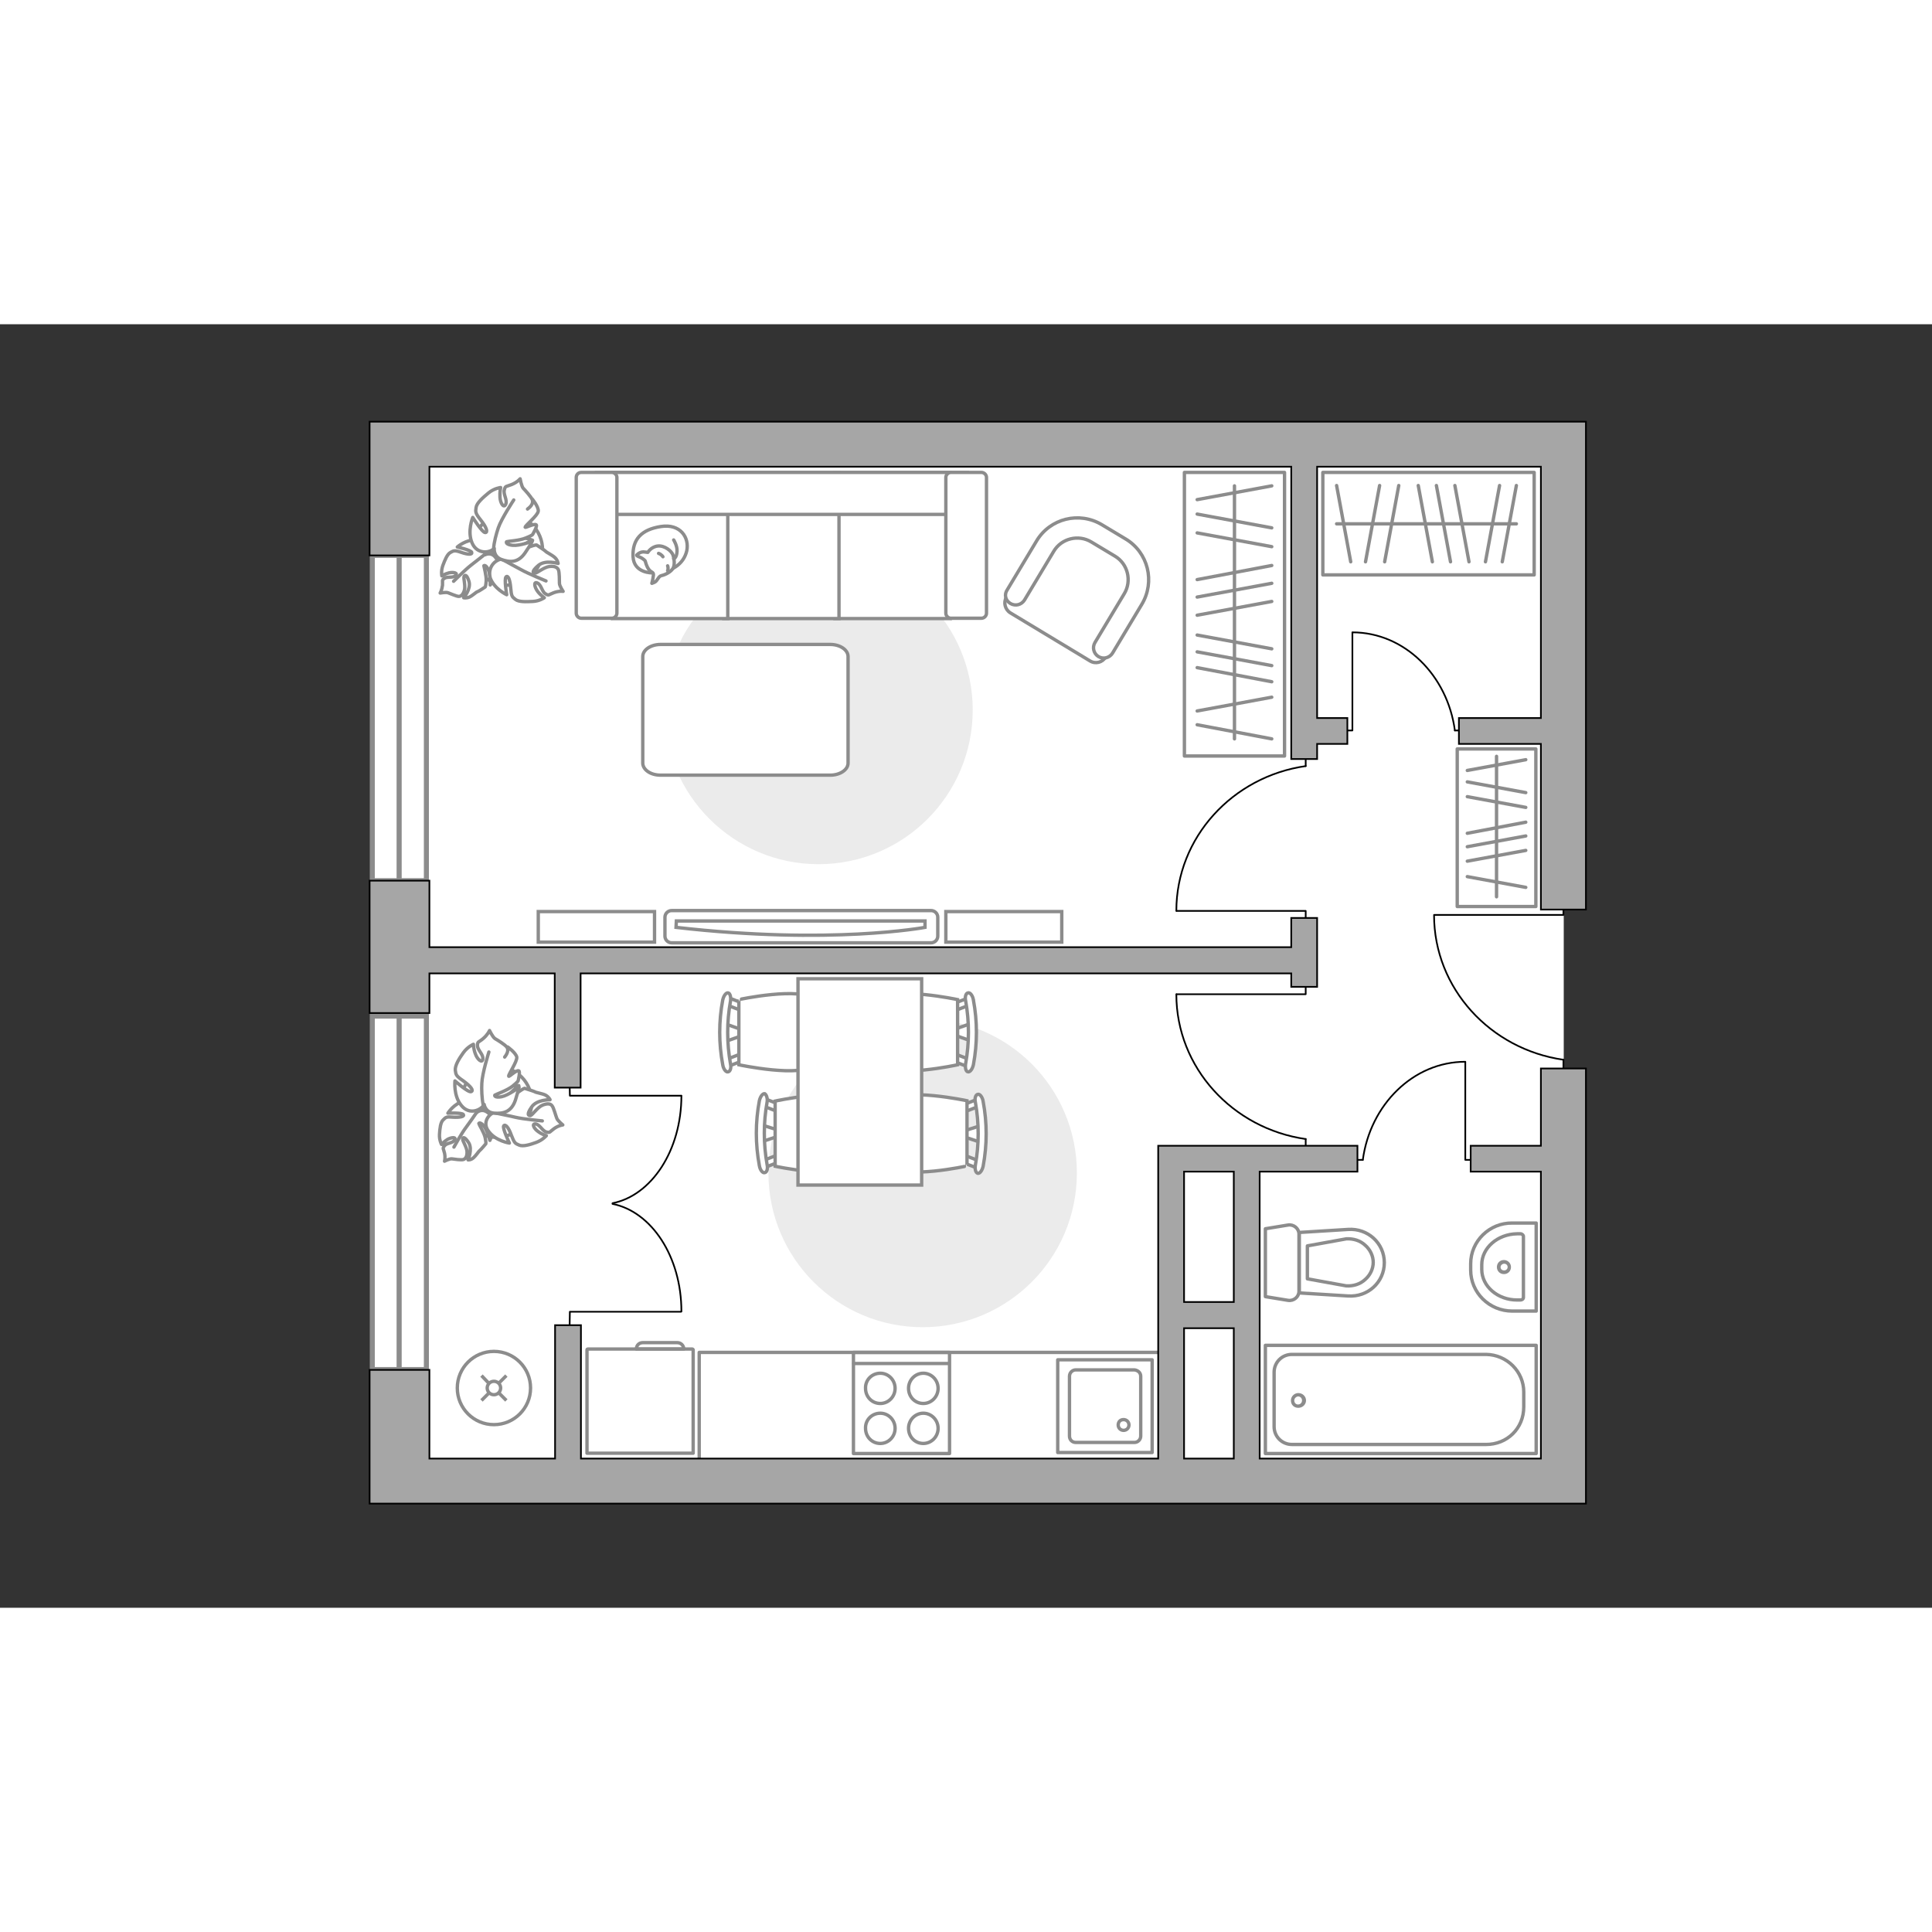 <?xml version="1.0" encoding="utf-8"?>
<!-- Generator: Adobe Illustrator 25.1.0, SVG Export Plug-In . SVG Version: 6.00 Build 0)  -->
<svg version="1.1" id="Слой_1" xmlns="http://www.w3.org/2000/svg" xmlns:xlink="http://www.w3.org/1999/xlink" x="0px" y="0px"
	 viewBox="0 0 575 382" style="enable-background:new 0 0 575 382;" xml:space="preserve" width="200" height="200">
<rect x="0" y="0" width="575" height="382" fill="#333333" stroke="none"/>
<style type="text/css">
	.st0{fill:#FFFFFF;}
	.st1{fill:#FFFFFF;stroke:#8C8C8C;stroke-width:1.5;stroke-linecap:round;stroke-miterlimit:10;}
	.st2{fill:#EBEBEB;}
	.st3{fill:none;stroke:#8C8C8C;stroke-linecap:round;stroke-linejoin:round;stroke-miterlimit:10;}
	.st4{fill:#FFFFFF;stroke:#8C8C8C;stroke-miterlimit:10;}
	.st5{fill:#FFFFFF;stroke:#8C8C8C;stroke-linecap:round;stroke-linejoin:round;stroke-miterlimit:10;}
	.st6{fill:none;stroke:#8C8C8C;stroke-miterlimit:10;}
	.st7{fill:none;stroke:#000000;stroke-width:0.5;stroke-linecap:round;stroke-linejoin:round;stroke-miterlimit:10;}
	.st8{fill:#8C8C8C;}
	.st9{fill:#A6A6A6;stroke:#000000;stroke-width:0.5;stroke-miterlimit:10;}
	.st10{fill:none;stroke:#8C8C8C;stroke-width:0.896;stroke-linecap:round;stroke-linejoin:round;stroke-miterlimit:10;}
	.st11{fill:none;stroke:#8C8C8C;stroke-width:0.959;stroke-linecap:round;stroke-linejoin:round;stroke-miterlimit:10;}
	.st12{fill:none;stroke:#8C8C8C;stroke-width:1.309;stroke-linecap:round;stroke-linejoin:round;stroke-miterlimit:10;}
</style>
<g id="bg">
	<rect x="118.9" y="37.4" class="st0" width="346.5" height="308.5"/>
</g>
<g id="windows">
	<g>
		<g>
			<path id="Vector_118_2_" class="st1" d="M118.9,311.1h-8.1V205.9h8.1V311.1z"/>
			<path id="Vector_124_2_" class="st1" d="M126.9,311.1h-8.1V205.9h8.1V311.1z"/>
		</g>
	</g>
	<g>
		<g>
			<path id="Vector_118_1_" class="st1" d="M118.9,165.6h-8.1V68.8h8.1V165.6z"/>
			<path id="Vector_124_1_" class="st1" d="M126.9,165.6h-8.1V68.8h8.1V165.6z"/>
		</g>
	</g>
</g>
<g id="furniture">
	<path id="Vector_96_1_" class="st2" d="M274.6,298.5c-25.3,0-45.9-20.5-45.9-45.9c0-25.3,20.6-45.9,45.9-45.9s45.9,20.5,45.9,45.9
		S299.9,298.5,274.6,298.5z"/>
	<g>
		<path id="Vector_8_1_" class="st3" d="M206.3,305.2V336h-31.6v-30.8c0-0.1,0.1-0.2,0.2-0.2H206C206.2,305,206.2,305.1,206.3,305.2
			z"/>
		<path id="Vector_9_1_" class="st3" d="M191.3,303.1h10.3c1,0,1.9,0.8,1.9,1.9h-14.1C189.4,303.9,190.2,303.1,191.3,303.1z"/>
	</g>
	<g>
		<g id="Group_6_1_">
			<g id="Group_7_1_">
				<path id="Vector_15_1_" class="st4" d="M226.7,243.3l5.4-1.8V240l-5.4-1.7V243.3z"/>
			</g>
			<g id="Group_8_1_">
				<path id="Vector_16_1_" class="st4" d="M231.9,248.2c-0.1-0.6-0.5-1-0.9-0.8l-4.4,1.7c-0.3,0.1-0.6,0.7-0.5,1.3s0.5,1,0.9,0.8
					l4.4-1.7c0.3-0.1,0.6-0.5,0.6-1C232,248.5,232,248.4,231.9,248.2z"/>
			</g>
			<g id="Group_9_1_">
				<path id="Vector_17_1_" class="st4" d="M231.5,232l-4.4-1.7c-0.4-0.1-0.8,0.2-0.9,0.8c-0.2,0.6,0.1,1.2,0.5,1.4l4.4,1.7
					c0.4,0.1,0.8-0.2,0.9-0.8c0-0.1,0-0.2,0-0.3C232,232.6,231.7,232.3,231.5,232z"/>
			</g>
			<path id="Vector_18_1_" class="st4" d="M230.7,231.2v19.4c0,0,18.7,4,22.7,0c3.4-3.4,3.4-16,0-19.4
				C249.4,227.1,230.7,231.2,230.7,231.2z"/>
			<path id="Vector_19_1_" class="st4" d="M227.6,229c-0.6-0.1-1.3,0.8-1.6,2.1c-1.2,6.4-1.2,12.9,0,19.3c0.2,1.3,1,2.3,1.6,2.1
				c0.6-0.1,1-1.1,0.7-2.4c-1.1-6.2-1.1-12.5,0-18.6C228.5,230.4,228.1,229.3,227.6,229z"/>
		</g>
		<g id="Group_2_2_">
			<g id="Group_3_2_">
				<path id="Vector_10_2_" class="st4" d="M215.8,213.5l5.4-1.9v-1.5l-5.4-1.9V213.5z"/>
			</g>
			<g id="Group_4_2_">
				<path id="Vector_11_2_" class="st4" d="M221,218.1c-0.1-0.6-0.5-1-0.9-0.8l-4.4,1.7c-0.3,0.1-0.6,0.7-0.5,1.3s0.5,1,0.9,0.8
					l4.4-1.7c0.3-0.1,0.6-0.5,0.6-1C221.1,218.3,221.1,218.3,221,218.1z"/>
			</g>
			<g id="Group_5_2_">
				<path id="Vector_12_2_" class="st4" d="M220.6,201.9l-4.4-1.7c-0.4-0.1-0.8,0.2-0.9,0.8c-0.2,0.6,0.1,1.2,0.5,1.4l4.4,1.7
					c0.4,0.1,0.8-0.2,0.9-0.8c0-0.1,0-0.2,0-0.3C221.1,202.5,220.8,202.1,220.6,201.9z"/>
			</g>
			<path id="Vector_13_2_" class="st4" d="M219.9,201v19.4c0,0,18.7,4,22.7,0c3.4-3.4,3.4-16,0-19.4C238.5,197,219.8,201,219.9,201z
				"/>
			<path id="Vector_14_2_" class="st4" d="M216.7,199c-0.6-0.1-1.3,0.8-1.6,2.1c-1.2,6.4-1.2,12.9,0,19.3c0.2,1.3,1,2.3,1.6,2.1
				c0.6-0.1,1-1.1,0.7-2.4c-1.1-6.2-1.1-12.5,0-18.6C217.6,200.3,217.3,199.1,216.7,199z"/>
		</g>
		<g id="Group_14_2_">
			<g id="Group_15_2_">
				<path id="Vector_25_1_" class="st4" d="M291.9,238.5l-5.4,1.7v1.5l5.4,1.8V238.5z"/>
			</g>
			<g id="Group_16_2_">
				<path id="Vector_26_1_" class="st4" d="M286.7,233.4c0.1,0.6,0.5,1,0.9,0.8l4.4-1.7c0.3-0.1,0.6-0.7,0.5-1.3s-0.5-1-0.9-0.8
					l-4.4,1.7c-0.3,0.1-0.6,0.5-0.6,1C286.6,233.2,286.6,233.3,286.7,233.4z"/>
			</g>
			<g id="Group_17_2_">
				<path id="Vector_27_1_" class="st4" d="M287.1,249.7l4.4,1.7c0.4,0.1,0.8-0.2,0.9-0.8c0.2-0.6-0.1-1.2-0.5-1.4l-4.4-1.7
					c-0.4-0.1-0.8,0.2-0.9,0.8c0,0.1,0,0.2,0,0.3C286.6,249.1,286.7,249.4,287.1,249.7z"/>
			</g>
			<path id="Vector_28_2_" class="st4" d="M287.8,250.5v-19.4c0,0-18.7-4-22.7,0c-3.4,3.4-3.4,16,0,19.4
				C269.2,254.6,287.9,250.5,287.8,250.5z"/>
			<path id="Vector_29_2_" class="st4" d="M291,252.7c0.6,0.1,1.3-0.8,1.6-2.1c1.2-6.4,1.2-12.9,0-19.3c-0.2-1.3-1-2.3-1.6-2.1
				c-0.6,0.1-1,1.1-0.7,2.4c1.1,6.2,1.1,12.5,0,18.6C290.1,251.3,290.3,252.5,291,252.7z"/>
		</g>
		<g id="Group_18_2_">
			<g id="Group_19_2_">
				<path id="Vector_30_2_" class="st4" d="M289,208.1l-5.4,1.9v1.4l5.4,1.9V208.1z"/>
			</g>
			<g id="Group_20_2_">
				<path id="Vector_31_2_" class="st4" d="M283.8,203.3c0.1,0.6,0.5,1,0.9,0.8l4.4-1.7c0.3-0.1,0.6-0.7,0.5-1.3s-0.5-1-0.9-0.8
					l-4.4,1.7c-0.3,0.1-0.6,0.5-0.6,1C283.7,203.1,283.7,203.2,283.8,203.3z"/>
			</g>
			<g id="Group_21_2_">
				<path id="Vector_32_2_" class="st4" d="M284.2,219.5l4.4,1.7c0.4,0.1,0.8-0.2,0.9-0.8c0.2-0.6-0.1-1.2-0.5-1.4l-4.4-1.7
					c-0.4-0.1-0.8,0.2-0.9,0.8c0,0.1,0,0.2,0,0.3C283.7,218.9,283.9,219.4,284.2,219.5z"/>
			</g>
			<path id="Vector_33_2_" class="st4" d="M285,220.4V201c0,0-18.7-4-22.7,0c-3.4,3.4-3.4,16,0,19.4
				C266.3,224.5,285,220.4,285,220.4z"/>
			<path id="Vector_34_2_" class="st4" d="M288.1,222.5c0.6,0.1,1.3-0.8,1.6-2.1c1.2-6.4,1.2-12.9,0-19.3c-0.2-1.3-1-2.3-1.6-2.1
				c-0.6,0.1-1,1.1-0.7,2.4c1.1,6.2,1.1,12.5,0,18.6C287.2,221.2,287.4,222.4,288.1,222.5z"/>
		</g>
		<path id="Vector_35_1_" class="st4" d="M237.5,256.2h36.8v-11.8v-49.6h-36.8V256.2L237.5,256.2z"/>
	</g>
	<g>
		<path id="Vector_60_4_" class="st4" d="M140.4,223.9c4.1-4,10.8-4,14.9,0.2c4,4.1,4,10.8-0.2,14.9c-4.1,4-10.8,4-14.9-0.2
			S136.2,228,140.4,223.9z"/>
		<path class="st5" d="M138.1,231.2c-3,0.7-4.8,3.6-4.8,3.6s4.2-0.2,4.6,0.4s-0.9,0.9-3,0.8c-2.1-0.2-2.2,0-3,0.8
			c-0.8,0.7-1,2.6-1.1,4.3s0.6,3,0.6,3s0.7-0.8,1.8-1.5c1.1-0.6,2.7-0.8,2.1,0.2s-2.3,0.8-3,1.7s-0.3,0.8,0,2.2s0,2.4,0,2.4
			s1.5-0.8,2.2-0.7s2.8,0.4,3.4,0.2s1.1-0.8,1.1-2.2s-1.4-3.4-1.3-3.9c0-0.5,0.5-0.9,1.8,1.1c1.2,2-0.2,5.1-0.2,5.1s0.8,0.1,1.6-0.6
			s1.6-2,1.9-2.2s1.8-2,1.8-2s0.1-0.3-0.2-1.8s-1.9-4-1.9-4.2c0-0.1,0.4-0.6,1.5,0.7c1,1.3,1.8,4.3,1.8,4.3s0.1-0.2,1.2-2.9
			c1-2.8-0.3-4.3-2-5.5s-3.1,0.1-3.1,0.1C142.2,233.2,140.8,230.5,138.1,231.2z"/>
		<path class="st3" d="M145.7,231.5c-1.5,0.6-2.8,1.7-3.8,3c-0.6,0.9-2.2,3.2-3.1,4.4c-1.4,1.8-3.7,6-3.7,6"/>
		<path class="st5" d="M145.5,240.3c2.1,2.8,6.1,3.4,6.1,3.4s-2.1-4.4-1.7-5.1c0.5-0.7,1.5,0.5,2.3,2.8c0.9,2.3,1.1,2.4,2.3,2.9
			c1.1,0.5,3.2-0.1,5.1-0.8s3-2,3-2s-1.2-0.3-2.4-1.2c-1.2-0.8-2.1-2.4-0.8-2.3c1.3,0.2,2,2.1,3.2,2.4c1.2,0.3,0.9,0,2.3-1
			s2.6-1.1,2.6-1.1s-1.6-1.3-1.8-2c-0.3-0.7-0.9-3.1-1.4-3.7c-0.4-0.6-1.3-0.8-2.8-0.2s-3,2.9-3.6,3.1c-0.6,0.1-1.3-0.2,0.3-2.5
			c1.5-2.3,5.5-2.2,5.5-2.2s-0.3-0.8-1.4-1.4c-1.1-0.5-2.8-0.7-3.2-1c-0.4-0.2-3-1-3-1s-0.4,0.1-1.8,1.1c-1.5,1.1-3.4,3.9-3.6,4
			s-0.8-0.1,0-1.9s3.7-4,3.7-4s-0.3,0-3.7,0.1c-3.5,0.1-4.5,2.2-5,4.6c-0.4,2.3,1.6,3.2,1.6,3.2
			C145.6,234.9,143.3,237.6,145.5,240.3z"/>
		<path class="st3" d="M142.2,232c1.4,1.3,3.1,2.3,5,2.7c1.3,0.3,4.5,0.9,6.1,1.3c2.5,0.6,8.1,1.1,8.1,1.1"/>
		<g>
			<path class="st5" d="M151.1,215.1c0,0,2.4,1.7,2.7,3c0.2,1.3-2.6,5.3-2.4,5.7c0.1,0.3,2.2-1.9,3-1.6c0.5,0.2-0.2,3-0.2,3
				s-0.2,0.4-1.7,1.6c-1.5,1.2-5.1,2.5-5.2,2.6c-0.2,0.1-0.1,0.9,2,0.5c2-0.4,5.2-2.8,5.2-2.8s0,0.2-1.1,3.8
				c-1.2,3.6-3.7,4.1-6.3,3.9c-2.7-0.2-3-2.6-3-2.6c-0.9,1.7-4.4,3.3-6.8,0.3c-2.4-2.9-1.9-7.3-1.9-7.3s3.9,3.5,4.8,3.2
				s-0.1-1.6-2.3-3.2c-2.2-1.5-2.2-1.8-2.4-3.2c-0.1-1.4,1.1-3.4,2.4-5.2s3-2.5,3-2.5s0,1.4,0.6,2.9c0.5,1.5,2,2.9,2.2,1.5
				s-1.6-2.7-1.6-4s0.3-0.9,1.7-2.1s1.9-2.4,1.9-2.4s0.9,1.9,1.6,2.4c0.7,0.4,3,1.8,3.5,2.5c0.5,0.6,0.5,1.6-0.6,3"/>
			<path class="st3" d="M143.8,232.3c-0.4-1.9-0.5-4.6-0.4-6.4c0.1-2.9,2.1-9.3,2.1-9.3"/>
		</g>
	</g>
	<g>
		<path id="Vector_60_1_" class="st4" d="M145.9,57.8c5.2-2.8,11.5-0.8,14.3,4.3c2.8,5.2,0.8,11.5-4.3,14.3
			c-5.2,2.8-11.5,0.8-14.3-4.3C138.9,67,140.8,60.6,145.9,57.8z"/>
		<path class="st5" d="M141.7,64.2c-3-0.2-5.6,2.1-5.6,2.1s4.1,0.9,4.3,1.6c0.2,0.7-1.1,0.7-3.1,0s-2.3-0.5-3.2,0
			c-1,0.5-1.7,2.3-2.3,3.9c-0.6,1.7-0.3,3.1-0.3,3.1s0.9-0.6,2.1-0.9c1.3-0.3,2.8,0,2,0.8s-2.4,0.2-3.3,0.8s-0.5,0.6-0.6,2.1
			c-0.2,1.5-0.7,2.3-0.7,2.3s1.7-0.3,2.3-0.1c0.6,0.2,2.6,1.1,3.2,1.1c0.7,0,1.3-0.5,1.7-1.8c0.4-1.3-0.3-3.6-0.1-4.1
			s0.8-0.8,1.5,1.5c0.6,2.3-1.6,4.8-1.6,4.8s0.7,0.2,1.7-0.2c0.9-0.4,2-1.5,2.4-1.6s2.3-1.4,2.3-1.4s0.2-0.3,0.3-1.8
			c0.1-1.5-0.7-4.4-0.7-4.5s0.6-0.4,1.3,1.1s0.6,4.6,0.6,4.6s0.1-0.2,1.9-2.5c1.7-2.3,0.9-4.2-0.4-5.8c-1.3-1.6-3-0.7-3-0.7
			C145.1,67.3,144.5,64.3,141.7,64.2z"/>
		<path class="st3" d="M148.9,66.6c-1.6,0.2-3.2,0.8-4.5,1.8c-0.9,0.7-3,2.4-4.2,3.3c-1.8,1.4-5.2,4.8-5.2,4.8"/>
		<path class="st5" d="M145.9,75.5c1.2,3.3,4.9,5,4.9,5s-0.8-4.7-0.2-5.3c0.6-0.6,1.2,0.8,1.4,3.3c0.2,2.5,0.4,2.6,1.4,3.4
			s3.2,0.7,5.2,0.6s3.4-1.1,3.4-1.1s-1.1-0.7-2-1.9c-0.9-1.2-1.3-3-0.1-2.5c1.2,0.5,1.4,2.6,2.4,3.2c1.1,0.7,0.9,0.3,2.5-0.3
			c1.6-0.6,2.8-0.4,2.8-0.4s-1.1-1.6-1.1-2.4s0-3.3-0.3-4s-1.1-1.2-2.7-1s-3.7,2-4.3,2s-1.1-0.5,1-2.3s5.9-0.6,5.9-0.6s-0.1-1-1-1.8
			s-2.5-1.5-2.8-1.9c-0.3-0.3-2.6-1.8-2.6-1.8s-0.3-0.1-2,0.5c-1.6,0.6-4.3,2.8-4.5,2.8c-0.1,0-0.7-0.5,0.6-1.9
			c1.3-1.5,4.7-2.8,4.7-2.8s-0.2-0.2-3.5-1s-4.9,0.9-6,3.1c-1.1,2.1,0.6,3.5,0.6,3.5C147.9,69.8,145,71.9,145.9,75.5z"/>
		<path class="st3" d="M145.5,66c0.9,1.7,2.3,3.1,4,4c1.2,0.7,4,2.2,5.5,3c2.3,1.3,7.5,3.4,7.5,3.4"/>
		<g>
			<path class="st5" d="M158.4,52c0,0,1.9,2.3,1.8,3.6c-0.1,1.3-3.9,4.3-3.9,4.8c0,0.3,2.7-1.2,3.3-0.7c0.4,0.4-1.1,2.9-1.1,2.9
				s-0.2,0.3-2,1c-1.8,0.8-5.5,1-5.7,1.1s-0.3,0.9,1.8,1.1c2.1,0.2,5.8-1.2,5.8-1.2s0,0.3-2.1,3.4s-4.6,2.9-7.1,2
				c-2.4-0.9-2.1-3.3-2.1-3.3c-1.3,1.4-5.1,1.9-6.6-1.6s0.2-7.6,0.2-7.6s2.8,4.5,3.7,4.5c0.9,0,0.4-1.6-1.3-3.7
				c-1.7-2.1-1.6-2.5-1.4-3.8s2-2.9,3.7-4.3s3.6-1.6,3.6-1.6s-0.3,1.3-0.2,2.9c0.1,1.7,1.1,3.4,1.7,2.1s-0.8-3-0.4-4.3
				c0.3-1.3,0.5-0.9,2.2-1.6s2.5-1.7,2.5-1.7s0.4,2.2,0.9,2.8c0.6,0.6,2.4,2.6,2.7,3.4c0.3,0.8,0,1.8-1.4,2.8"/>
			<path class="st3" d="M146.9,66.9c0.1-2,0.8-4.5,1.4-6.3c0.9-2.7,4.6-8.3,4.6-8.3"/>
		</g>
	</g>
	<path id="Vector_96_2_" class="st2" d="M289.5,114.8c0,25.3-20.5,45.9-45.9,45.9c-25.3,0-45.9-20.6-45.9-45.9s20.5-45.9,45.9-45.9
		C268.9,68.9,289.5,89.5,289.5,114.8z"/>
	<g>
		<path id="Vector_54_2_" class="st4" d="M282.8,87.6h-34.3V44.1h34.3V87.6z"/>
		<path id="Vector_55_2_" class="st4" d="M249.7,87.6h-34.3V44.1h34.3V87.6z"/>
		<path id="Vector_56_2_" class="st4" d="M216.6,87.6h-34.3V44.1h34.3V87.6z"/>
		<path id="Vector_57_2_" class="st4" d="M177.5,56.6V44.1h110.3l-3.2,12.5H177.5z"/>
		<path id="Vector_58_2_" class="st4" d="M283,44.1h9.1c0.8,0,1.5,0.7,1.5,1.5V86c0,0.8-0.7,1.5-1.5,1.5H283c-0.8,0-1.5-0.7-1.5-1.5
			V45.6C281.5,44.8,282.2,44.1,283,44.1z"/>
		<path id="Vector_59_2_" class="st4" d="M173,44.1h9.1c0.8,0,1.5,0.7,1.5,1.5V86c0,0.8-0.7,1.5-1.5,1.5H173c-0.8,0-1.5-0.7-1.5-1.5
			V45.6C171.5,44.8,172.1,44.1,173,44.1z"/>
		<g>
			<path class="st5" d="M204.4,67.4c0.8-3.9-1.9-8.1-7.7-7.2c-5.8,0.9-8.5,3.8-8.3,8.9s5.8,4.9,5.8,4.9
				C199.8,74,203.5,71.4,204.4,67.4z"/>
			<path class="st5" d="M194.4,74.1c0.3,0.4-0.4,3-0.4,3s-0.1,0.1,0.8-0.3s1.1-1.8,2.1-2s2.6-1,3.3-2s0.5-2.8,0.1-4.1
				c-0.4-1.2-2.5-2.9-4.5-2.7s-3,1.9-3,1.9s0,0-0.8-0.1c-1.5-0.3-2.5,0.9-2.5,0.9s-0.2,0.2,0.9,0.6c1,0.4,1.6,1.1,1.6,1.1
				C192.9,73.8,194,73.5,194.4,74.1z"/>
			<path class="st5" d="M196,68.2c0.9,0.3,1.3,1,1.3,1"/>
			<path class="st5" d="M198.7,73.3c0.3-0.6,0-1.4,0-1.4"/>
			<path class="st3" d="M200.5,64.2c0,0,1.1,1.7,1,3.4c-0.1,2-1,2.2-1,2.2"/>
		</g>
	</g>
	<path id="Vector_84_2_" class="st4" d="M191.3,130.7V98.9c0-2,2.4-3.6,5.3-3.6h50.5c2.9,0,5.3,1.6,5.3,3.6v31.7
		c0,2-2.4,3.6-5.3,3.6h-50.5C193.6,134.2,191.4,132.6,191.3,130.7z"/>
	<g>
		<rect x="352.5" y="44.1" class="st3" width="29.8" height="84.4"/>
		<line class="st3" x1="378.5" y1="123.4" x2="356.3" y2="119.2"/>
		<line class="st3" x1="378.5" y1="77.1" x2="356.3" y2="81.2"/>
		<line class="st3" x1="378.5" y1="82.5" x2="356.3" y2="86.6"/>
		<line class="st3" x1="378.5" y1="111" x2="356.3" y2="115.1"/>
		<line class="st3" x1="378.5" y1="71.8" x2="356.3" y2="76"/>
		<line class="st3" x1="378.5" y1="66.2" x2="356.3" y2="62.1"/>
		<line class="st3" x1="378.5" y1="60.6" x2="356.3" y2="56.5"/>
		<line class="st3" x1="378.5" y1="106.4" x2="356.3" y2="102.2"/>
		<line class="st3" x1="378.5" y1="101.6" x2="356.3" y2="97.5"/>
		<line class="st3" x1="378.5" y1="96.6" x2="356.3" y2="92.5"/>
		<line class="st3" x1="378.5" y1="48.1" x2="356.3" y2="52.2"/>
		<line class="st3" x1="367.4" y1="48.1" x2="367.4" y2="123.4"/>
	</g>
	<g>
		<rect x="433.7" y="126.4" class="st3" width="23.4" height="46.9"/>
		<line class="st3" x1="454.1" y1="152.3" x2="436.7" y2="155.5"/>
		<line class="st3" x1="454.1" y1="156.6" x2="436.7" y2="159.8"/>
		<line class="st3" x1="454.1" y1="148.2" x2="436.7" y2="151.5"/>
		<line class="st3" x1="454.1" y1="143.8" x2="436.7" y2="140.6"/>
		<line class="st3" x1="454.1" y1="139.4" x2="436.7" y2="136.2"/>
		<line class="st3" x1="454.1" y1="167.6" x2="436.7" y2="164.4"/>
		<line class="st3" x1="454.1" y1="129.6" x2="436.7" y2="132.8"/>
		<line class="st3" x1="445.4" y1="128.6" x2="445.4" y2="170.4"/>
	</g>
	<g>
		<rect x="393.7" y="44.1" class="st3" width="62.9" height="30.5"/>
		<line class="st3" x1="451.3" y1="48" x2="447.1" y2="70.7"/>
		<line class="st3" x1="427.5" y1="48" x2="431.7" y2="70.7"/>
		<line class="st3" x1="433" y1="48" x2="437.2" y2="70.7"/>
		<line class="st3" x1="422.1" y1="48" x2="426.3" y2="70.7"/>
		<line class="st3" x1="416.3" y1="48" x2="412.1" y2="70.7"/>
		<line class="st3" x1="410.6" y1="48" x2="406.4" y2="70.7"/>
		<line class="st3" x1="446.3" y1="48" x2="442.1" y2="70.7"/>
		<line class="st3" x1="397.8" y1="48" x2="402" y2="70.7"/>
		<line class="st3" x1="397.8" y1="59.4" x2="451.3" y2="59.4"/>
	</g>
	<g>
		<g>
			<path class="st4" d="M279.1,182.1v-5.6c0-1.1-0.9-2-2-2h-77.2c-1.1,0-2,0.9-2,2v5.6c0,1.1,0.9,2,2,2h77.2
				C278.2,184.1,279.1,183.2,279.1,182.1z"/>
			<path id="Vector_103_3_" class="st4" d="M201.2,179.5c46,5.3,74.1,0,74.1,0v-1.9h-74L201.2,179.5z"/>
		</g>
		<path id="Vector_92_4_" class="st4" d="M160.2,174.8h34.6v9.1h-34.6V174.8z"/>
		<path id="Vector_92_1_" class="st4" d="M281.5,174.8H316v9.1h-34.5V174.8z"/>
	</g>
	<polyline class="st3" points="347.4,306 208.1,306 208.1,339 	"/>
	<g>
		<circle class="st4" cx="147" cy="316.6" r="10.9"/>
		<line class="st6" x1="145.4" y1="315.1" x2="143.3" y2="312.9"/>
		<circle class="st4" cx="147" cy="316.6" r="2"/>
		<line class="st6" x1="150.7" y1="320.3" x2="148.5" y2="318.1"/>
		<line class="st6" x1="145.4" y1="318.2" x2="143.3" y2="320.3"/>
		<line class="st6" x1="150.7" y1="312.9" x2="148.5" y2="315.1"/>
	</g>
	<g>
		<path id="Vector_37_3_" class="st4" d="M299.5,81.3l9.9-16.4c3.6-6,11.4-7.9,17.4-4.3l7.9,4.7c6,3.6,7.9,11.4,4.3,17.4L329.1,99
			c-1,1.7-3.1,2.2-4.7,1.2l-23.7-14.3C299.1,84.9,298.6,82.8,299.5,81.3z"/>
		<path id="Vector_38_4_" class="st4" d="M299.8,79l8.7-14.5c4-6.7,12.7-8.9,19.5-4.8l7,4.2c6.7,4,8.9,12.7,4.8,19.5l-8.7,14.5
			c-0.9,1.4-2.7,1.9-4.2,1c-1.4-0.9-1.9-2.7-1-4.2l8.7-14.5c2.3-3.8,1.1-8.9-2.8-11.2l-7-4.2c-3.8-2.3-8.9-1.1-11.2,2.8l-8.7,14.5
			c-0.9,1.4-2.7,1.9-4.2,1C299.2,82.2,298.8,80.4,299.8,79z"/>
	</g>
	<g id="Group_34_2_">
		<path id="Vector_158_2_" class="st7" d="M388.6,194.7v4.7h-38.4"/>
		<path id="Vector_159_2_" class="st7" d="M388.6,242.5v5.2"/>
		<path id="Vector_160_2_" class="st7" d="M350.1,199.4c0,21.9,16.8,40,38.5,43.1"/>
	</g>
	<g id="Group_34_3_">
		<path id="Vector_158_3_" class="st7" d="M350.2,174.6h38.4v4.7"/>
		<path id="Vector_159_3_" class="st7" d="M388.6,126.3v5.2"/>
		<path id="Vector_160_3_" class="st7" d="M388.6,131.5c-21.7,3.1-38.5,21.2-38.5,43.1"/>
	</g>
	<g id="Group_34_4_">
		<path id="Vector_158_4_" class="st7" d="M402.5,91.8v29.1h-3.3"/>
		<path id="Vector_159_4_" class="st7" d="M436.7,120.9H433"/>
		<path id="Vector_160_4_" class="st7" d="M433,120.9c-2.2-16.4-15-29.2-30.5-29.2"/>
	</g>
	<g id="Group_34_5_">
		<path id="Vector_158_5_" class="st7" d="M439.4,248.7h-3.3v-29.1"/>
		<path id="Vector_159_5_" class="st7" d="M405.6,248.7h-3.7"/>
		<path id="Vector_160_5_" class="st7" d="M436.1,219.5c-15.5,0-28.3,12.8-30.5,29.2"/>
	</g>
	<g>
		<path id="Vector_142_2_" class="st3" d="M282.6,306H254v30.1h28.6V306z"/>
		<g id="Group_28_2_">
			<g id="Group_29_2_">
				<path id="Vector_143_2_" class="st3" d="M257.6,328.6c0,2.5,1.9,4.5,4.4,4.5c2.4,0,4.4-2,4.4-4.5s-2-4.5-4.4-4.5
					C259.5,324.1,257.5,326.1,257.6,328.6z"/>
				<path id="Vector_144_2_" class="st3" d="M257.6,316.7c0,2.5,1.9,4.5,4.4,4.5c2.4,0,4.4-2,4.4-4.5s-2-4.5-4.4-4.5
					C259.5,312.2,257.5,314.2,257.6,316.7z"/>
			</g>
			<g id="Group_30_2_">
				<path id="Vector_145_2_" class="st3" d="M270.4,328.6c0,2.5,1.9,4.5,4.4,4.5c2.4,0,4.4-2,4.4-4.5s-2-4.5-4.4-4.5
					S270.4,326.1,270.4,328.6z"/>
				<path id="Vector_146_2_" class="st3" d="M270.4,316.7c0,2.5,1.9,4.5,4.4,4.5c2.4,0,4.4-2,4.4-4.5s-2-4.5-4.4-4.5
					S270.4,314.2,270.4,316.7z"/>
			</g>
		</g>
		<path id="Vector_147_2_" class="st3" d="M282.3,309.3h-28.2"/>
	</g>
</g>
<g id="plan">
	<g id="Group_34_1_">
		<path id="Vector_158_1_" class="st7" d="M465.3,171.1v4.7h-38.4"/>
		<path id="Vector_159_1_" class="st7" d="M465.3,218.9v5.2"/>
		<path id="Vector_160_1_" class="st7" d="M426.8,175.8c0,21.9,16.8,40,38.5,43.1"/>
	</g>
	<g>
		<g>
			<polyline class="st7" points="169.5,223.5 169.6,229.6 202.7,229.6 			"/>
			<path class="st7" d="M202.8,229.6c0,16.3-8.9,29.7-20.5,32"/>
		</g>
		<g>
			<polyline class="st7" points="169.5,300 169.6,293.9 202.7,293.9 			"/>
			<path class="st7" d="M202.8,293.8c0-16.3-8.9-29.7-20.5-32"/>
		</g>
	</g>
	<g>
		<g>
			<g>
				<g id="Group_27_2_">
					<path id="Vector_140_2_" class="st3" d="M342.9,335.8v-27.6h-28.1v27.6H342.9z"/>
				</g>
				<g>
					<path id="Vector_139_2_" class="st3" d="M334.4,326c0.9,0,1.6,0.7,1.6,1.6s-0.7,1.6-1.6,1.6s-1.6-0.7-1.6-1.6
						S333.4,326,334.4,326z"/>
					<path id="Vector_141_2_" class="st3" d="M337.6,311.2h-17.4c-1.1,0-1.9,0.9-1.9,1.9v17.8c0,1.1,0.8,1.9,1.9,1.9h17.4
						c1.1,0,1.9-0.9,1.9-1.9v-17.8C339.5,312,338.6,311.3,337.6,311.2z"/>
				</g>
			</g>
		</g>
	</g>
	<g id="Group_26_2_">
		<path id="Vector_130_2_" class="st3" d="M383.3,268.1l-6.7,1.1v20.2l6.7,1.1c1.7,0.3,3.3-1,3.3-2.7v-17
			C386.6,269.1,385,267.8,383.3,268.1z"/>
		<path id="Vector_131_2_" class="st3" d="M401.2,269.4l-14.5,0.9v18l14.5,0.9c5.9,0.4,10.8-4.1,10.8-9.9
			C412,273.5,407.1,269,401.2,269.4z"/>
		<path id="Vector_132_2_" class="st3" d="M389.1,274.3l11.6-2.1c2.1-0.1,4.1,0.5,5.6,1.9c1.5,1.3,2.4,3.2,2.4,5.1
			c0,1.9-0.9,3.8-2.4,5.1c-1.5,1.4-3.5,2-5.6,1.9l-11.6-2.1V274.3z"/>
	</g>
	<g>
		<path id="Vector_135_1_" class="st3" d="M457.2,303.9h-80.6v32.2h80.6C457.2,336.1,457.2,303.9,457.2,303.9z"/>
		<path id="Vector_136_1_" class="st3" d="M442.3,306.6h-57.8c-3,0-5.3,2.4-5.3,5.3v16.2c0,3,2.4,5.3,5.3,5.3h57.8
			c6.2,0,11.2-4.7,11.2-11.2v-4.4C453.5,311.7,448.5,306.7,442.3,306.6z"/>
		<path class="st8" d="M386.4,322.5c1.3,0,2.3-1,2.3-2.2s-1-2.2-2.3-2.2c-1.2,0-2.2,1-2.2,2.2C384.2,321.6,385.1,322.5,386.4,322.5z
			 M386.3,319.1c0.7,0,1.2,0.5,1.2,1.2s-0.5,1.2-1.2,1.2c-0.6,0-1.1-0.5-1.1-1.2C385.2,319.7,385.7,319.2,386.3,319.1z"/>
	</g>
	<g>
		<path id="Vector_133_2_" class="st3" d="M451.5,270.7h1c0.5,0,0.9,0.4,0.9,0.8v18.1c0,0.5-0.4,0.8-0.9,0.8h-1
			c-5.8,0-10.5-4.1-10.5-9.1v-1.4C441,274.9,445.7,270.8,451.5,270.7z"/>
		<path id="Vector_134_2_" class="st3" d="M450.1,267.5h7.1v26.2h-7.1c-6.9,0-12.4-5.5-12.4-12.2v-1.9
			C437.7,272.9,443.3,267.4,450.1,267.5z"/>
		<path class="st8" d="M447.6,282.7c1.2,0,2.1-0.9,2.1-2.1c0-1.2-1-2.1-2.1-2.1c-1.2,0-2.1,0.9-2.1,2.1
			C445.5,281.8,446.4,282.7,447.6,282.7z M447.7,281.6c-0.7,0-1.1-0.4-1.1-1c0-0.5,0.5-1,1.1-1c0.5,0,1,0.4,1,1
			C448.7,281.2,448.2,281.6,447.7,281.6z"/>
	</g>
	<g>
		<polygon class="st9" points="127.8,193.2 165.1,193.2 165.1,227.2 172.8,227.2 172.8,193.2 384.3,193.2 384.3,197.2 392,197.2 
			392,176.7 384.3,176.7 384.3,185.4 127.8,185.4 127.8,165.6 110,165.6 110,205 127.8,205 		"/>
		<path class="st9" d="M458.6,244.5h-20.9v7.7h20.9v85.4h-83.7v-85.4H404v-7.7h-51.6h-7.7v7.7v85.4H172.9v-39.7h-7.7v39.7H154h-15.3
			h-10.9v-26.4H110v26.4V351h44h190.7h7.7h14.8h7.7h83.7H472v-13.4v-85.4v-7.7v-23h-13.4V244.5z M367.2,252.2V291h-14.8v-38.8H367.2
			z M352.4,337.6v-38.8h14.8v38.8H352.4z"/>
		<polygon class="st9" points="458.6,29 392,29 384.3,29 149.2,29 127.8,29 110,29 110,42.4 110,68.8 127.8,68.8 127.8,42.4 
			149.2,42.4 384.3,42.4 384.3,129.4 392,129.4 392,124.9 401,124.9 401,117.2 392,117.2 392,42.4 458.6,42.4 458.6,117.2 
			434.2,117.2 434.2,124.9 458.6,124.9 458.6,174.2 472,174.2 472,124.9 472,117.2 472,42.4 472,29 		"/>
	</g>
</g>
<g id="points">
	<path id="bedroom" class="st10" d="M276.1,124.3"/>
	<path id="wc_x5F_bathroom" class="st11" d="M424,267.4"/>
	<path id="hallway_1_" class="st11" d="M407.5,154.1"/>
	<path id="kitchen" class="st11" d="M308.8,273.2"/>
	<path id="balcony_2_" class="st11" d="M148.3,271.4"/>
	<path id="wardrobe_1_" class="st12" d="M425.1,88.5"/>
</g>
</svg>
